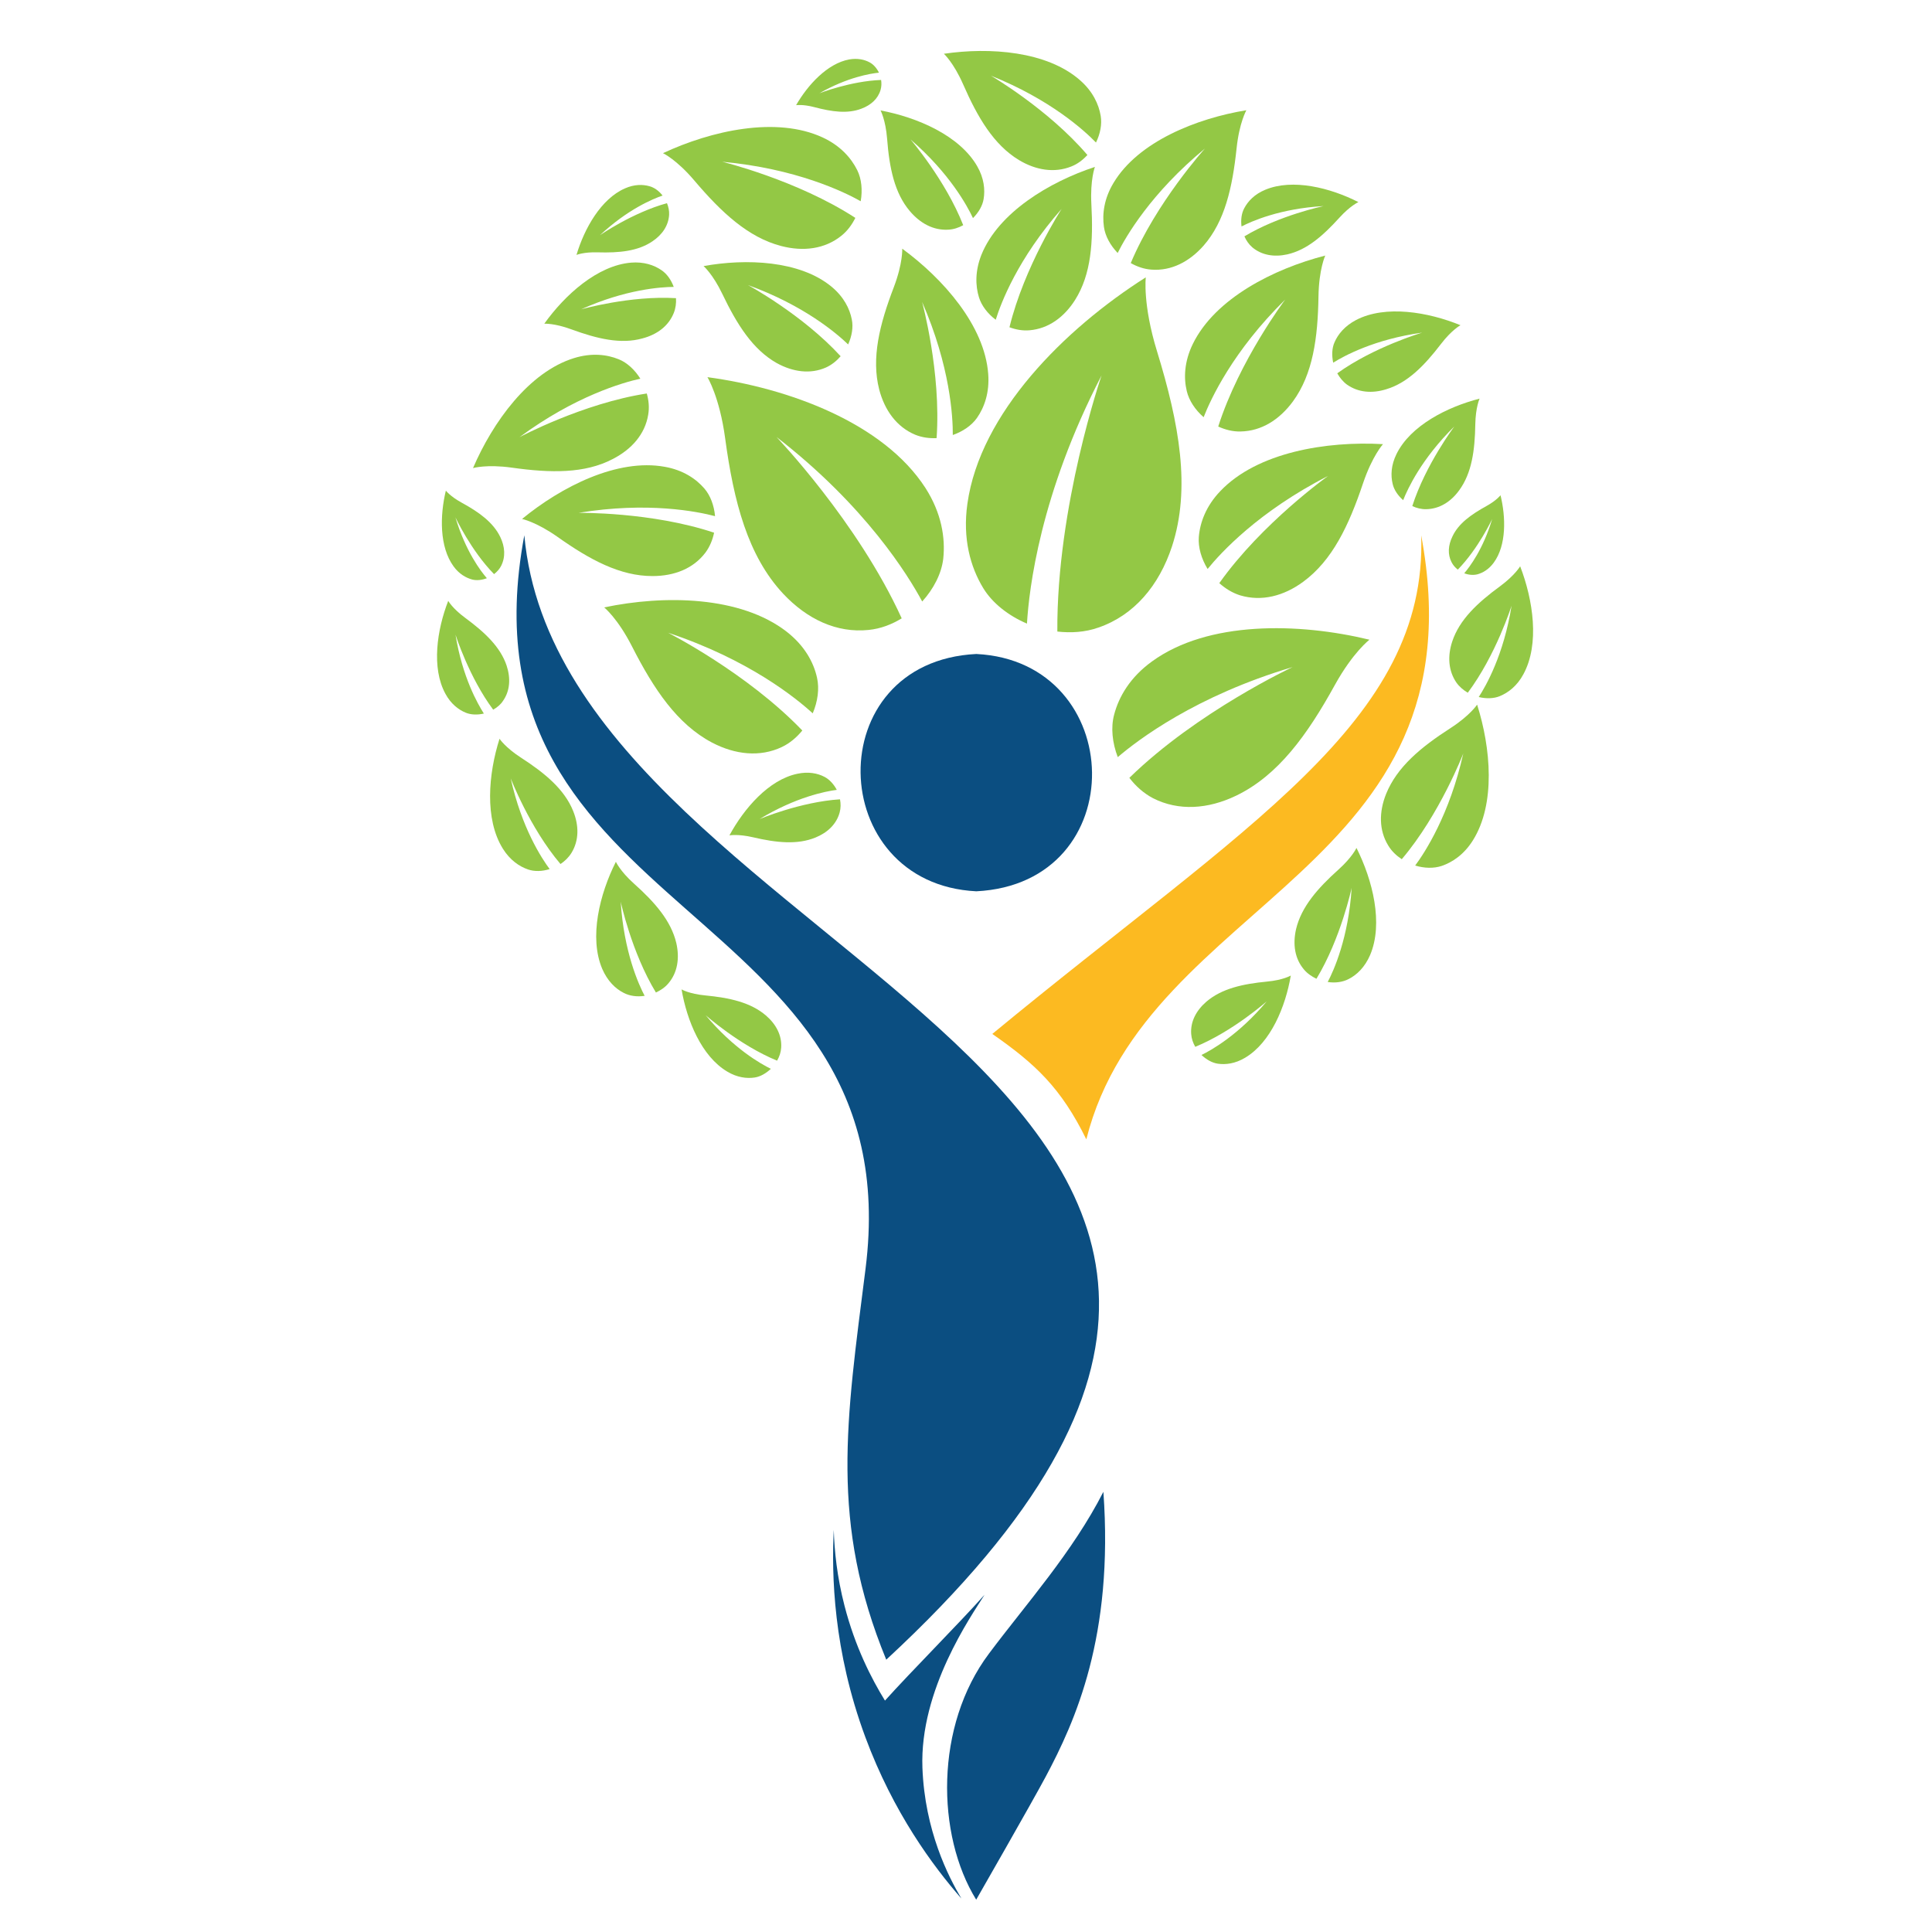<svg xmlns="http://www.w3.org/2000/svg" xmlns:xlink="http://www.w3.org/1999/xlink" id="Layer_1" x="0px" y="0px" viewBox="0 0 180 180" style="enable-background:new 0 0 180 180;" xml:space="preserve"><style type="text/css">	.st0{fill:#0B4E81;}	.st1{fill-rule:evenodd;clip-rule:evenodd;fill:#0B4D80;}	.st2{fill:#FCBA21;}	.st3{fill-rule:evenodd;clip-rule:evenodd;fill:#93C845;}	.st4{fill:#93C845;}</style><path class="st0" d="M89.57,176.88c-2.62-2.99-6.34-7.99-8.95-15.04c-2.99-8.06-3.15-15.14-2.94-19.31c0.06,1.95,0.3,4.37,1,7.07 c0.98,3.81,2.5,6.78,3.77,8.84c2.49-2.77,6.81-7.09,9.28-9.86c-1.25,1.99-6.06,8.84-5.79,16.12 C86.16,170.56,88.36,174.85,89.57,176.88z"></path><path class="st0" d="M82.57,154.63c-5.26-12.81-3.73-22.21-1.93-36.42C85,83.65,42.09,86.03,48.85,49.87 C52.48,90.1,140.83,100.73,82.57,154.63z"></path><path class="st1" d="M82.57,154.63"></path><g>	<defs>		<path id="SVGID_1_" d="M82.57,154.63"></path>	</defs>	<clipPath id="SVGID_2_">		<use xlink:href="#SVGID_1_" style="overflow:visible;"></use>	</clipPath></g><path class="st0" d="M92.15,154.05c3.44-4.6,7.78-9.43,10.65-15.06c0.97,13.47-2.63,21.39-5.38,26.55 c-1.24,2.33-6.47,11.45-6.47,11.45C87.22,170.95,87.08,160.79,92.15,154.05z"></path><path class="st1" d="M92.15,154.05"></path><g>	<defs>		<path id="SVGID_3_" d="M92.15,154.05"></path>	</defs>	<clipPath id="SVGID_4_">		<use xlink:href="#SVGID_3_" style="overflow:visible;"></use>	</clipPath></g><path class="st2" d="M101.21,106.15c-2.35-4.78-4.73-7.02-8.76-9.82c23.66-19.53,40.54-29.07,39.96-46.45 C138.26,81.19,106.88,83.61,101.21,106.15z"></path><path class="st3" d="M101.21,106.15"></path><g>	<defs>		<path id="SVGID_5_" d="M101.21,106.15"></path>	</defs>	<use xlink:href="#SVGID_5_" style="overflow:visible;fill-rule:evenodd;clip-rule:evenodd;fill:#93C845;"></use>	<clipPath id="SVGID_6_">		<use xlink:href="#SVGID_5_" style="overflow:visible;"></use>	</clipPath></g><path class="st0" d="M90.96,60.93c-14.65,0.73-14.1,21.41,0,22.11C105.61,82.31,105.06,61.63,90.96,60.93z"></path><path class="st3" d="M90.96,60.93"></path><g>	<defs>		<path id="SVGID_7_" d="M90.96,60.93"></path>	</defs>	<use xlink:href="#SVGID_7_" style="overflow:visible;fill-rule:evenodd;clip-rule:evenodd;fill:#93C845;"></use>	<clipPath id="SVGID_8_">		<use xlink:href="#SVGID_7_" style="overflow:visible;"></use>	</clipPath></g><path class="st4" d="M89.73,7.85c-0.89-2.02-1.79-2.84-1.79-2.84c4.28-0.63,9.6-0.24,12.68,2.46c1.19,1.04,1.75,2.24,1.93,3.33 c0.13,0.77-0.04,1.67-0.44,2.48c-1.07-1.11-4.26-4.02-9.79-6.23c0,0,5.36,3.13,8.99,7.39c-0.41,0.45-0.91,0.84-1.5,1.07 c-1.57,0.63-3.3,0.35-4.88-0.6C92.59,13.49,91.09,10.96,89.73,7.85z"></path><path class="st3" d="M89.73,7.85"></path><g>	<defs>		<path id="SVGID_9_" d="M89.73,7.85"></path>	</defs>	<use xlink:href="#SVGID_9_" style="overflow:visible;fill-rule:evenodd;clip-rule:evenodd;fill:#93C845;"></use>	<clipPath id="SVGID_10_">		<use xlink:href="#SVGID_9_" style="overflow:visible;"></use>	</clipPath></g><path class="st4" d="M75.86,9.98c-1.07-0.28-1.69-0.18-1.69-0.18c1.09-1.89,2.91-3.88,4.94-4.26c0.79-0.14,1.44,0.01,1.93,0.28 c0.35,0.19,0.65,0.54,0.85,0.95c-0.78,0.08-2.93,0.42-5.55,1.92c0,0,2.92-1.14,5.75-1.24c0.05,0.3,0.04,0.62-0.05,0.93 c-0.24,0.82-0.89,1.41-1.77,1.74C78.98,10.62,77.52,10.42,75.86,9.98z"></path><path class="st3" d="M75.86,9.98"></path><g>	<defs>		<path id="SVGID_11_" d="M75.86,9.98"></path>	</defs>	<use xlink:href="#SVGID_11_" style="overflow:visible;fill-rule:evenodd;clip-rule:evenodd;fill:#93C845;"></use>	<clipPath id="SVGID_12_">		<use xlink:href="#SVGID_11_" style="overflow:visible;"></use>	</clipPath></g><path class="st4" d="M107.8,32.74c-1.35-4.38-1.05-6.9-1.05-6.9c-7.58,4.81-15.44,12.66-16.62,21.09c-0.46,3.25,0.28,5.9,1.48,7.87 c0.85,1.39,2.33,2.56,4.07,3.3c0.19-3.21,1.23-12.1,6.95-23.12c0,0-4.2,12.19-4.12,23.86c1.27,0.14,2.58,0.07,3.82-0.37 c3.33-1.14,5.66-3.92,6.86-7.56C110.96,45.5,109.87,39.48,107.8,32.74z"></path><path class="st3" d="M107.8,32.74"></path><g>	<defs>		<path id="SVGID_13_" d="M107.8,32.74"></path>	</defs>	<use xlink:href="#SVGID_13_" style="overflow:visible;fill-rule:evenodd;clip-rule:evenodd;fill:#93C845;"></use>	<clipPath id="SVGID_14_">		<use xlink:href="#SVGID_13_" style="overflow:visible;"></use>	</clipPath></g><path class="st4" d="M126.99,45.03c0.86-2.55,1.86-3.65,1.86-3.65c-5.26-0.3-11.71,0.75-15.16,4.38c-1.33,1.39-1.89,2.92-2,4.28 c-0.07,0.95,0.24,2.02,0.82,2.97c1.19-1.47,4.74-5.36,11.23-8.67c0,0-6.18,4.4-10.14,9.99c0.56,0.5,1.21,0.91,1.95,1.14 c1.99,0.59,4.05,0.07,5.87-1.27C124.13,52.21,125.67,48.96,126.99,45.03z"></path><path class="st3" d="M126.99,45.03"></path><g>	<defs>		<path id="SVGID_15_" d="M126.99,45.03"></path>	</defs>	<use xlink:href="#SVGID_15_" style="overflow:visible;fill-rule:evenodd;clip-rule:evenodd;fill:#93C845;"></use>	<clipPath id="SVGID_16_">		<use xlink:href="#SVGID_15_" style="overflow:visible;"></use>	</clipPath></g><path class="st4" d="M137.45,39.53c0.03-1.59,0.4-2.39,0.4-2.39c-3.01,0.77-6.45,2.51-7.75,5.18c-0.5,1.02-0.54,1.98-0.35,2.76 c0.12,0.55,0.49,1.09,0.98,1.52c0.41-1.04,1.71-3.86,4.77-6.87c0,0-2.69,3.57-3.92,7.42c0.4,0.19,0.85,0.3,1.3,0.29 c1.22-0.02,2.29-0.68,3.07-1.76C137.12,44.08,137.41,41.98,137.45,39.53z"></path><path class="st3" d="M137.45,39.53"></path><g>	<defs>		<path id="SVGID_17_" d="M137.45,39.53"></path>	</defs>	<use xlink:href="#SVGID_17_" style="overflow:visible;fill-rule:evenodd;clip-rule:evenodd;fill:#93C845;"></use>	<clipPath id="SVGID_18_">		<use xlink:href="#SVGID_17_" style="overflow:visible;"></use>	</clipPath></g><path class="st4" d="M122.84,27.61c0.04-2.53,0.63-3.8,0.63-3.8c-4.8,1.23-10.27,4-12.34,8.24c-0.79,1.63-0.86,3.15-0.56,4.39 c0.21,0.88,0.78,1.74,1.57,2.43c0.65-1.66,2.71-6.15,7.6-10.96c0,0-4.28,5.69-6.24,11.83c0.64,0.29,1.35,0.48,2.07,0.46 c1.95-0.03,3.63-1.09,4.89-2.8C122.32,34.85,122.78,31.5,122.84,27.61z"></path><path class="st3" d="M122.84,27.61"></path><g>	<defs>		<path id="SVGID_19_" d="M122.84,27.61"></path>	</defs>	<use xlink:href="#SVGID_19_" style="overflow:visible;fill-rule:evenodd;clip-rule:evenodd;fill:#93C845;"></use>	<clipPath id="SVGID_20_">		<use xlink:href="#SVGID_19_" style="overflow:visible;"></use>	</clipPath></g><path class="st4" d="M135.15,67.83c1.82-1.18,2.47-2.18,2.47-2.18c1.28,4.03,1.74,9.24-0.39,12.64c-0.82,1.31-1.89,2.04-2.92,2.39 c-0.73,0.24-1.61,0.22-2.46-0.04c0.9-1.21,3.21-4.75,4.48-10.44c0,0-2.18,5.67-5.73,9.85c-0.5-0.33-0.95-0.75-1.27-1.29 c-0.86-1.41-0.86-3.12-0.19-4.79C130.15,71.47,132.36,69.62,135.15,67.83z"></path><path class="st3" d="M135.15,67.83"></path><g>	<defs>		<path id="SVGID_21_" d="M135.15,67.83"></path>	</defs>	<use xlink:href="#SVGID_21_" style="overflow:visible;fill-rule:evenodd;clip-rule:evenodd;fill:#93C845;"></use>	<clipPath id="SVGID_22_">		<use xlink:href="#SVGID_21_" style="overflow:visible;"></use>	</clipPath></g><path class="st4" d="M118.06,91.45c1.49-0.14,2.2-0.56,2.2-0.56c-0.49,2.89-1.86,6.24-4.26,7.66c-0.92,0.55-1.81,0.66-2.55,0.55 c-0.53-0.08-1.06-0.39-1.51-0.81c0.94-0.46,3.48-1.89,6.08-5c0,0-3.15,2.8-6.66,4.24c-0.21-0.37-0.35-0.76-0.38-1.2 c-0.08-1.15,0.47-2.19,1.42-3.01C113.83,92.1,115.78,91.67,118.06,91.45z"></path><path class="st3" d="M118.06,91.45"></path><g>	<defs>		<path id="SVGID_23_" d="M118.06,91.45"></path>	</defs>	<use xlink:href="#SVGID_23_" style="overflow:visible;fill-rule:evenodd;clip-rule:evenodd;fill:#93C845;"></use>	<clipPath id="SVGID_24_">		<use xlink:href="#SVGID_23_" style="overflow:visible;"></use>	</clipPath></g><path class="st4" d="M124.71,81.01c1.28-1.15,1.67-2.01,1.67-2.01c1.51,3,2.52,7.04,1.27,9.98c-0.49,1.13-1.23,1.85-2.01,2.24 c-0.54,0.28-1.23,0.38-1.94,0.27c0.56-1.06,1.94-4.12,2.23-8.77c0,0-1.01,4.73-3.28,8.47c-0.43-0.21-0.84-0.48-1.16-0.86 c-0.86-1.01-1.06-2.35-0.74-3.76C121.24,84.5,122.75,82.77,124.71,81.01z"></path><path class="st3" d="M124.71,81.01"></path><g>	<defs>		<path id="SVGID_25_" d="M124.71,81.01"></path>	</defs>	<use xlink:href="#SVGID_25_" style="overflow:visible;fill-rule:evenodd;clip-rule:evenodd;fill:#93C845;"></use>	<clipPath id="SVGID_26_">		<use xlink:href="#SVGID_25_" style="overflow:visible;"></use>	</clipPath></g><path class="st4" d="M138.5,47.14c0.94-0.52,1.3-1,1.3-1c0.5,2.05,0.56,4.66-0.63,6.28c-0.45,0.62-1.01,0.95-1.53,1.09 c-0.37,0.09-0.81,0.06-1.22-0.1c0.49-0.57,1.77-2.25,2.6-5.05c0,0-1.28,2.75-3.2,4.71c-0.24-0.19-0.44-0.41-0.58-0.69 c-0.38-0.73-0.32-1.58,0.08-2.4C135.88,48.78,137.05,47.94,138.5,47.14z"></path><path class="st3" d="M138.5,47.14"></path><g>	<defs>		<path id="SVGID_27_" d="M138.5,47.14"></path>	</defs>	<use xlink:href="#SVGID_27_" style="overflow:visible;fill-rule:evenodd;clip-rule:evenodd;fill:#93C845;"></use>	<clipPath id="SVGID_28_">		<use xlink:href="#SVGID_27_" style="overflow:visible;"></use>	</clipPath></g><path class="st4" d="M139.77,54.61c1.38-1.02,1.86-1.85,1.86-1.85c1.21,3.14,1.83,7.25,0.3,10.06c-0.58,1.08-1.4,1.71-2.2,2.04 c-0.56,0.23-1.27,0.25-1.96,0.08c0.66-1.01,2.33-3.92,3.06-8.51c0,0-1.45,4.6-4.08,8.11c-0.41-0.24-0.79-0.56-1.07-0.96 c-0.74-1.09-0.83-2.45-0.38-3.81C135.97,57.74,137.64,56.17,139.77,54.61z"></path><path class="st3" d="M139.77,54.61"></path><g>	<defs>		<path id="SVGID_29_" d="M139.77,54.61"></path>	</defs>	<use xlink:href="#SVGID_29_" style="overflow:visible;fill-rule:evenodd;clip-rule:evenodd;fill:#93C845;"></use>	<clipPath id="SVGID_30_">		<use xlink:href="#SVGID_29_" style="overflow:visible;"></use>	</clipPath></g><path class="st4" d="M48.54,70.59c-1.47-0.95-2-1.76-2-1.76c-1.04,3.26-1.41,7.48,0.31,10.24c0.66,1.06,1.53,1.66,2.36,1.94 c0.58,0.2,1.31,0.18,2-0.04c-0.73-0.98-2.61-3.83-3.63-8.46c0,0,1.76,4.6,4.64,7.99c0.4-0.27,0.76-0.61,1.03-1.05 c0.7-1.15,0.7-2.53,0.15-3.89C52.59,73.55,50.8,72.05,48.54,70.59z"></path><path class="st3" d="M48.54,70.59"></path><g>	<defs>		<path id="SVGID_31_" d="M48.54,70.59"></path>	</defs>	<use xlink:href="#SVGID_31_" style="overflow:visible;fill-rule:evenodd;clip-rule:evenodd;fill:#93C845;"></use>	<clipPath id="SVGID_32_">		<use xlink:href="#SVGID_31_" style="overflow:visible;"></use>	</clipPath></g><path class="st4" d="M65.7,92.74c-1.49-0.14-2.2-0.56-2.2-0.56c0.49,2.89,1.86,6.24,4.26,7.66c0.92,0.55,1.81,0.66,2.55,0.55 c0.53-0.08,1.06-0.39,1.51-0.81c-0.94-0.46-3.48-1.89-6.08-5c0,0,3.15,2.8,6.66,4.24c0.21-0.37,0.35-0.76,0.38-1.2 c0.08-1.15-0.47-2.19-1.42-3.01C69.93,93.39,67.98,92.96,65.7,92.74z"></path><path class="st3" d="M65.7,92.74"></path><g>	<defs>		<path id="SVGID_33_" d="M65.7,92.74"></path>	</defs>	<use xlink:href="#SVGID_33_" style="overflow:visible;fill-rule:evenodd;clip-rule:evenodd;fill:#93C845;"></use>	<clipPath id="SVGID_34_">		<use xlink:href="#SVGID_33_" style="overflow:visible;"></use>	</clipPath></g><path class="st4" d="M59.05,82.31c-1.28-1.15-1.67-2.02-1.67-2.02c-1.51,3-2.52,7.04-1.27,9.98c0.49,1.13,1.23,1.85,2.01,2.24 c0.54,0.28,1.23,0.38,1.94,0.27c-0.56-1.06-1.94-4.12-2.23-8.77c0,0,1.01,4.73,3.28,8.46c0.43-0.2,0.84-0.47,1.16-0.85 c0.86-1.01,1.06-2.35,0.74-3.76C62.52,85.79,61.02,84.07,59.05,82.31z"></path><path class="st3" d="M59.05,82.31"></path><g>	<defs>		<path id="SVGID_35_" d="M59.05,82.31"></path>	</defs>	<use xlink:href="#SVGID_35_" style="overflow:visible;fill-rule:evenodd;clip-rule:evenodd;fill:#93C845;"></use>	<clipPath id="SVGID_36_">		<use xlink:href="#SVGID_35_" style="overflow:visible;"></use>	</clipPath></g><path class="st4" d="M43.01,46.83c-1.06-0.58-1.47-1.12-1.47-1.12c-0.56,2.31-0.61,5.24,0.72,7.06c0.51,0.7,1.14,1.06,1.72,1.22 c0.42,0.11,0.91,0.06,1.38-0.12c-0.56-0.64-1.99-2.52-2.93-5.67c0,0,1.44,3.09,3.6,5.29c0.27-0.21,0.5-0.46,0.66-0.77 c0.42-0.83,0.36-1.78-0.08-2.69C45.95,48.67,44.64,47.72,43.01,46.83z"></path><path class="st3" d="M43.01,46.83"></path><g>	<defs>		<path id="SVGID_37_" d="M43.01,46.83"></path>	</defs>	<use xlink:href="#SVGID_37_" style="overflow:visible;fill-rule:evenodd;clip-rule:evenodd;fill:#93C845;"></use>	<clipPath id="SVGID_38_">		<use xlink:href="#SVGID_37_" style="overflow:visible;"></use>	</clipPath></g><path class="st4" d="M43.35,57.57c-1.2-0.88-1.59-1.59-1.59-1.59c-1.05,2.7-1.58,6.25-0.26,8.66c0.5,0.93,1.21,1.48,1.89,1.76 c0.49,0.2,1.09,0.22,1.69,0.08c-0.56-0.88-2-3.38-2.64-7.34c0,0,1.26,3.97,3.51,6.98c0.36-0.21,0.69-0.47,0.92-0.83 c0.65-0.93,0.72-2.1,0.33-3.28C46.62,60.28,45.18,58.92,43.35,57.57z"></path><path class="st3" d="M43.35,57.57"></path><g>	<defs>		<path id="SVGID_39_" d="M43.35,57.57"></path>	</defs>	<use xlink:href="#SVGID_39_" style="overflow:visible;fill-rule:evenodd;clip-rule:evenodd;fill:#93C845;"></use>	<clipPath id="SVGID_40_">		<use xlink:href="#SVGID_39_" style="overflow:visible;"></use>	</clipPath></g><path class="st4" d="M124.8,20.27c1.01-1.11,1.76-1.44,1.76-1.44c-2.61-1.33-6.12-2.22-8.68-1.15c-0.99,0.41-1.61,1.06-1.96,1.73 c-0.25,0.46-0.33,1.07-0.25,1.69c0.92-0.48,3.6-1.67,7.64-1.9c0,0-4.12,0.86-7.37,2.82c0.17,0.39,0.4,0.73,0.73,1.02 c0.88,0.74,2.04,0.93,3.26,0.66C121.75,23.29,123.25,21.98,124.8,20.27z"></path><path class="st3" d="M124.8,20.27"></path><g>	<defs>		<path id="SVGID_41_" d="M124.8,20.27"></path>	</defs>	<use xlink:href="#SVGID_41_" style="overflow:visible;fill-rule:evenodd;clip-rule:evenodd;fill:#93C845;"></use>	<clipPath id="SVGID_42_">		<use xlink:href="#SVGID_41_" style="overflow:visible;"></use>	</clipPath></g><path class="st4" d="M124.37,63.81c1.69-3.05,3.22-4.21,3.22-4.21c-6.62-1.6-15.05-1.77-20.27,2.03c-2.02,1.46-3.08,3.27-3.52,4.96 c-0.32,1.19-0.17,2.62,0.34,3.95c1.86-1.59,7.26-5.71,16.29-8.39c0,0-8.87,4.13-15.21,10.32c0.59,0.77,1.33,1.44,2.21,1.9 c2.38,1.21,5.12,1.02,7.74-0.24C119.07,72.25,121.79,68.49,124.37,63.81z"></path><path class="st3" d="M124.37,63.81"></path><g>	<defs>		<path id="SVGID_43_" d="M124.37,63.81"></path>	</defs>	<use xlink:href="#SVGID_43_" style="overflow:visible;fill-rule:evenodd;clip-rule:evenodd;fill:#93C845;"></use>	<clipPath id="SVGID_44_">		<use xlink:href="#SVGID_43_" style="overflow:visible;"></use>	</clipPath></g><path class="st4" d="M115.21,13.82c0.25-2.39,0.91-3.55,0.91-3.55c-4.65,0.76-10.07,2.93-12.37,6.76c-0.89,1.47-1.07,2.91-0.9,4.11 c0.12,0.85,0.59,1.71,1.28,2.43c0.75-1.51,3.1-5.58,8.13-9.73c0,0-4.54,5.02-6.91,10.67c0.58,0.33,1.23,0.56,1.92,0.61 c1.85,0.14,3.54-0.73,4.87-2.24C114.11,20.62,114.82,17.5,115.21,13.82z"></path><path class="st3" d="M115.21,13.82"></path><g>	<defs>		<path id="SVGID_45_" d="M115.21,13.82"></path>	</defs>	<use xlink:href="#SVGID_45_" style="overflow:visible;fill-rule:evenodd;clip-rule:evenodd;fill:#93C845;"></use>	<clipPath id="SVGID_46_">		<use xlink:href="#SVGID_45_" style="overflow:visible;"></use>	</clipPath></g><path class="st4" d="M134.25,32.05c1.01-1.32,1.82-1.75,1.82-1.75c-3-1.23-6.98-1.91-9.72-0.49c-1.05,0.55-1.69,1.32-2.02,2.09 c-0.24,0.54-0.26,1.22-0.12,1.89c0.99-0.62,3.83-2.18,8.29-2.8c0,0-4.48,1.32-7.91,3.79c0.23,0.4,0.52,0.77,0.9,1.05 c1.05,0.74,2.34,0.85,3.68,0.43C131.15,35.66,132.7,34.07,134.25,32.05z"></path><path class="st3" d="M134.25,32.05"></path><g>	<defs>		<path id="SVGID_47_" d="M134.25,32.05"></path>	</defs>	<use xlink:href="#SVGID_47_" style="overflow:visible;fill-rule:evenodd;clip-rule:evenodd;fill:#93C845;"></use>	<clipPath id="SVGID_48_">		<use xlink:href="#SVGID_47_" style="overflow:visible;"></use>	</clipPath></g><path class="st4" d="M101.68,19.01c-0.12-2.28,0.33-3.46,0.33-3.46c-4.25,1.4-8.98,4.25-10.57,8.18c-0.6,1.51-0.57,2.88-0.23,3.98 c0.24,0.77,0.81,1.52,1.56,2.08c0.48-1.54,2.05-5.7,6.14-10.33c0,0-3.49,5.39-4.86,11.03c0.59,0.22,1.23,0.34,1.88,0.28 c1.75-0.15,3.21-1.21,4.23-2.82C101.67,25.56,101.87,22.52,101.68,19.01z"></path><path class="st3" d="M101.68,19.01"></path><g>	<defs>		<path id="SVGID_49_" d="M101.68,19.01"></path>	</defs>	<use xlink:href="#SVGID_49_" style="overflow:visible;fill-rule:evenodd;clip-rule:evenodd;fill:#93C845;"></use>	<clipPath id="SVGID_50_">		<use xlink:href="#SVGID_49_" style="overflow:visible;"></use>	</clipPath></g><path class="st4" d="M53.22,30.68c-1.58-0.58-2.51-0.52-2.51-0.52c1.92-2.69,4.95-5.42,8.07-5.69c1.21-0.1,2.17,0.23,2.86,0.71 c0.5,0.34,0.89,0.9,1.13,1.55c-1.18,0.01-4.46,0.22-8.63,2.09c0,0,4.57-1.3,8.84-1.04c0.03,0.47-0.03,0.94-0.21,1.39 c-0.49,1.21-1.55,2-2.92,2.36C57.84,32.09,55.65,31.57,53.22,30.68z"></path><path class="st3" d="M53.22,30.68"></path><g>	<defs>		<path id="SVGID_51_" d="M53.22,30.68"></path>	</defs>	<use xlink:href="#SVGID_51_" style="overflow:visible;fill-rule:evenodd;clip-rule:evenodd;fill:#93C845;"></use>	<clipPath id="SVGID_52_">		<use xlink:href="#SVGID_51_" style="overflow:visible;"></use>	</clipPath></g><path class="st4" d="M51.93,50.01c-1.98-1.39-3.29-1.66-3.29-1.66c3.65-3,8.87-5.66,13.29-4.86c1.7,0.3,2.91,1.11,3.7,2.03 c0.56,0.65,0.9,1.58,0.99,2.57c-1.64-0.43-6.26-1.37-12.72-0.31c0,0,6.8-0.1,12.63,1.85c-0.14,0.67-0.4,1.31-0.81,1.86 c-1.12,1.48-2.89,2.18-4.92,2.18C57.79,53.68,54.96,52.16,51.93,50.01z"></path><path class="st3" d="M51.93,50.01"></path><g>	<defs>		<path id="SVGID_53_" d="M51.93,50.01"></path>	</defs>	<use xlink:href="#SVGID_53_" style="overflow:visible;fill-rule:evenodd;clip-rule:evenodd;fill:#93C845;"></use>	<clipPath id="SVGID_54_">		<use xlink:href="#SVGID_53_" style="overflow:visible;"></use>	</clipPath></g><path class="st4" d="M67.56,40.83c-0.52-3.86-1.65-5.69-1.65-5.69c7.54,1.01,16.39,4.25,20.31,10.32c1.5,2.34,1.87,4.65,1.66,6.6 c-0.16,1.37-0.89,2.8-1.96,3.98c-1.29-2.4-5.25-8.88-13.58-15.33c0,0,7.57,7.9,11.67,16.9c-0.93,0.57-1.97,0.97-3.08,1.08 c-2.97,0.31-5.74-1-7.97-3.38C69.67,51.78,68.36,46.75,67.56,40.83z"></path><path class="st3" d="M67.56,40.83"></path><g>	<defs>		<path id="SVGID_55_" d="M67.56,40.83"></path>	</defs>	<use xlink:href="#SVGID_55_" style="overflow:visible;fill-rule:evenodd;clip-rule:evenodd;fill:#93C845;"></use>	<clipPath id="SVGID_56_">		<use xlink:href="#SVGID_55_" style="overflow:visible;"></use>	</clipPath></g><path class="st4" d="M83.27,26.77c0.86-2.26,0.79-3.6,0.79-3.6c3.82,2.8,7.68,7.18,8.01,11.67c0.13,1.72-0.35,3.1-1.05,4.1 c-0.5,0.71-1.32,1.26-2.25,1.59c0.01-1.69-0.24-6.4-2.86-12.4c0,0,1.79,6.56,1.35,12.69c-0.68,0.03-1.36-0.06-2-0.32 c-1.71-0.72-2.84-2.26-3.35-4.22C81.17,33.37,81.94,30.24,83.27,26.77z"></path><path class="st3" d="M83.27,26.77"></path><g>	<defs>		<path id="SVGID_57_" d="M83.27,26.77"></path>	</defs>	<use xlink:href="#SVGID_57_" style="overflow:visible;fill-rule:evenodd;clip-rule:evenodd;fill:#93C845;"></use>	<clipPath id="SVGID_58_">		<use xlink:href="#SVGID_57_" style="overflow:visible;"></use>	</clipPath></g><path class="st4" d="M64.69,16.82c-1.65-1.95-2.92-2.55-2.92-2.55c4.52-2.11,10.56-3.45,14.86-1.47c1.65,0.76,2.67,1.91,3.24,3.06 c0.4,0.81,0.5,1.86,0.32,2.89c-1.55-0.88-6.04-3.05-12.9-3.68c0,0,6.97,1.7,12.4,5.23c-0.32,0.64-0.74,1.22-1.32,1.68 c-1.53,1.22-3.52,1.48-5.59,0.94C69.71,22.12,67.22,19.8,64.69,16.82z"></path><path class="st3" d="M64.69,16.82"></path><g>	<defs>		<path id="SVGID_59_" d="M64.69,16.82"></path>	</defs>	<use xlink:href="#SVGID_59_" style="overflow:visible;fill-rule:evenodd;clip-rule:evenodd;fill:#93C845;"></use>	<clipPath id="SVGID_60_">		<use xlink:href="#SVGID_59_" style="overflow:visible;"></use>	</clipPath></g><path class="st4" d="M47.69,43.57c-2.35-0.33-3.62,0.04-3.62,0.04c1.84-4.28,5.2-8.95,9.42-10.25c1.63-0.5,3.04-0.34,4.15,0.11 c0.78,0.31,1.5,0.98,2.02,1.81c-1.63,0.36-6.09,1.63-11.26,5.45c0,0,5.89-3.15,11.86-4.07c0.18,0.63,0.25,1.31,0.13,1.99 c-0.3,1.8-1.53,3.21-3.31,4.12C54.48,44.13,51.31,44.08,47.69,43.57z"></path><path class="st3" d="M47.69,43.57"></path><g>	<defs>		<path id="SVGID_61_" d="M47.69,43.57"></path>	</defs>	<use xlink:href="#SVGID_61_" style="overflow:visible;fill-rule:evenodd;clip-rule:evenodd;fill:#93C845;"></use>	<clipPath id="SVGID_62_">		<use xlink:href="#SVGID_61_" style="overflow:visible;"></use>	</clipPath></g><path class="st4" d="M82.65,12.93c-0.14-1.77-0.61-2.64-0.61-2.64c3.42,0.64,7.37,2.34,9.01,5.21c0.63,1.1,0.74,2.17,0.59,3.05 c-0.1,0.62-0.47,1.25-0.99,1.77c-0.53-1.13-2.18-4.18-5.82-7.33c0,0,3.26,3.79,4.91,7.99c-0.43,0.24-0.91,0.4-1.42,0.42 c-1.37,0.07-2.6-0.6-3.56-1.74C83.34,17.98,82.86,15.65,82.65,12.93z"></path><path class="st3" d="M82.65,12.93"></path><g>	<defs>		<path id="SVGID_63_" d="M82.65,12.93"></path>	</defs>	<use xlink:href="#SVGID_63_" style="overflow:visible;fill-rule:evenodd;clip-rule:evenodd;fill:#93C845;"></use>	<clipPath id="SVGID_64_">		<use xlink:href="#SVGID_63_" style="overflow:visible;"></use>	</clipPath></g><path class="st4" d="M67.3,27.39c-0.89-1.86-1.75-2.6-1.75-2.6c3.96-0.72,8.96-0.52,11.91,1.91c1.14,0.94,1.7,2.04,1.9,3.06 c0.15,0.72,0.01,1.55-0.34,2.33c-1.04-1-4.09-3.63-9.33-5.53c0,0,5.09,2.76,8.63,6.63c-0.38,0.44-0.84,0.81-1.37,1.05 c-1.45,0.64-3.07,0.42-4.58-0.41C70.14,32.57,68.67,30.25,67.3,27.39z"></path><path class="st3" d="M67.3,27.39"></path><g>	<defs>		<path id="SVGID_65_" d="M67.3,27.39"></path>	</defs>	<use xlink:href="#SVGID_65_" style="overflow:visible;fill-rule:evenodd;clip-rule:evenodd;fill:#93C845;"></use>	<clipPath id="SVGID_66_">		<use xlink:href="#SVGID_65_" style="overflow:visible;"></use>	</clipPath></g><path class="st4" d="M58.88,60.22c-1.33-2.61-2.59-3.63-2.59-3.63C61.9,55.41,69,55.52,73.3,58.86c1.65,1.29,2.5,2.83,2.82,4.28 c0.23,1.02,0.07,2.21-0.4,3.32c-1.52-1.39-5.95-5.01-13.48-7.51c0,0,7.35,3.73,12.51,9.11c-0.52,0.63-1.15,1.18-1.91,1.54 c-2.03,0.96-4.34,0.72-6.51-0.42C63.11,67.48,60.92,64.23,58.88,60.22z"></path><path class="st3" d="M58.88,60.22"></path><g>	<defs>		<path id="SVGID_67_" d="M58.88,60.22"></path>	</defs>	<use xlink:href="#SVGID_67_" style="overflow:visible;fill-rule:evenodd;clip-rule:evenodd;fill:#93C845;"></use>	<clipPath id="SVGID_68_">		<use xlink:href="#SVGID_67_" style="overflow:visible;"></use>	</clipPath></g><path class="st4" d="M55.69,23.51c-1.31-0.04-1.98,0.24-1.98,0.24c0.73-2.46,2.29-5.23,4.52-6.2c0.86-0.38,1.65-0.38,2.28-0.2 c0.45,0.12,0.89,0.44,1.22,0.87c-0.88,0.3-3.24,1.27-5.83,3.69c0,0,3.03-2.1,6.24-2.98c0.14,0.34,0.22,0.71,0.2,1.08 c-0.06,1.01-0.64,1.86-1.55,2.47C59.44,23.4,57.7,23.57,55.69,23.51z"></path><path class="st3" d="M55.69,23.51"></path><g>	<defs>		<path id="SVGID_69_" d="M55.69,23.51"></path>	</defs>	<use xlink:href="#SVGID_69_" style="overflow:visible;fill-rule:evenodd;clip-rule:evenodd;fill:#93C845;"></use>	<clipPath id="SVGID_70_">		<use xlink:href="#SVGID_69_" style="overflow:visible;"></use>	</clipPath></g><path class="st4" d="M70.17,78.01c-1.42-0.33-2.21-0.18-2.21-0.18c1.36-2.51,3.67-5.19,6.33-5.74c1.02-0.22,1.88-0.05,2.53,0.29 c0.46,0.24,0.87,0.69,1.14,1.21c-1.02,0.13-3.82,0.67-7.19,2.72c0,0,3.79-1.6,7.49-1.84c0.08,0.4,0.08,0.82-0.03,1.22 c-0.29,1.08-1.12,1.88-2.25,2.34C74.29,78.72,72.35,78.52,70.17,78.01z"></path><path class="st3" d="M70.17,78.01"></path><g>	<defs>		<path id="SVGID_71_" d="M70.17,78.01"></path>	</defs>	<use xlink:href="#SVGID_71_" style="overflow:visible;fill-rule:evenodd;clip-rule:evenodd;fill:#93C845;"></use>	<clipPath id="SVGID_72_">		<use xlink:href="#SVGID_71_" style="overflow:visible;"></use>	</clipPath></g></svg>